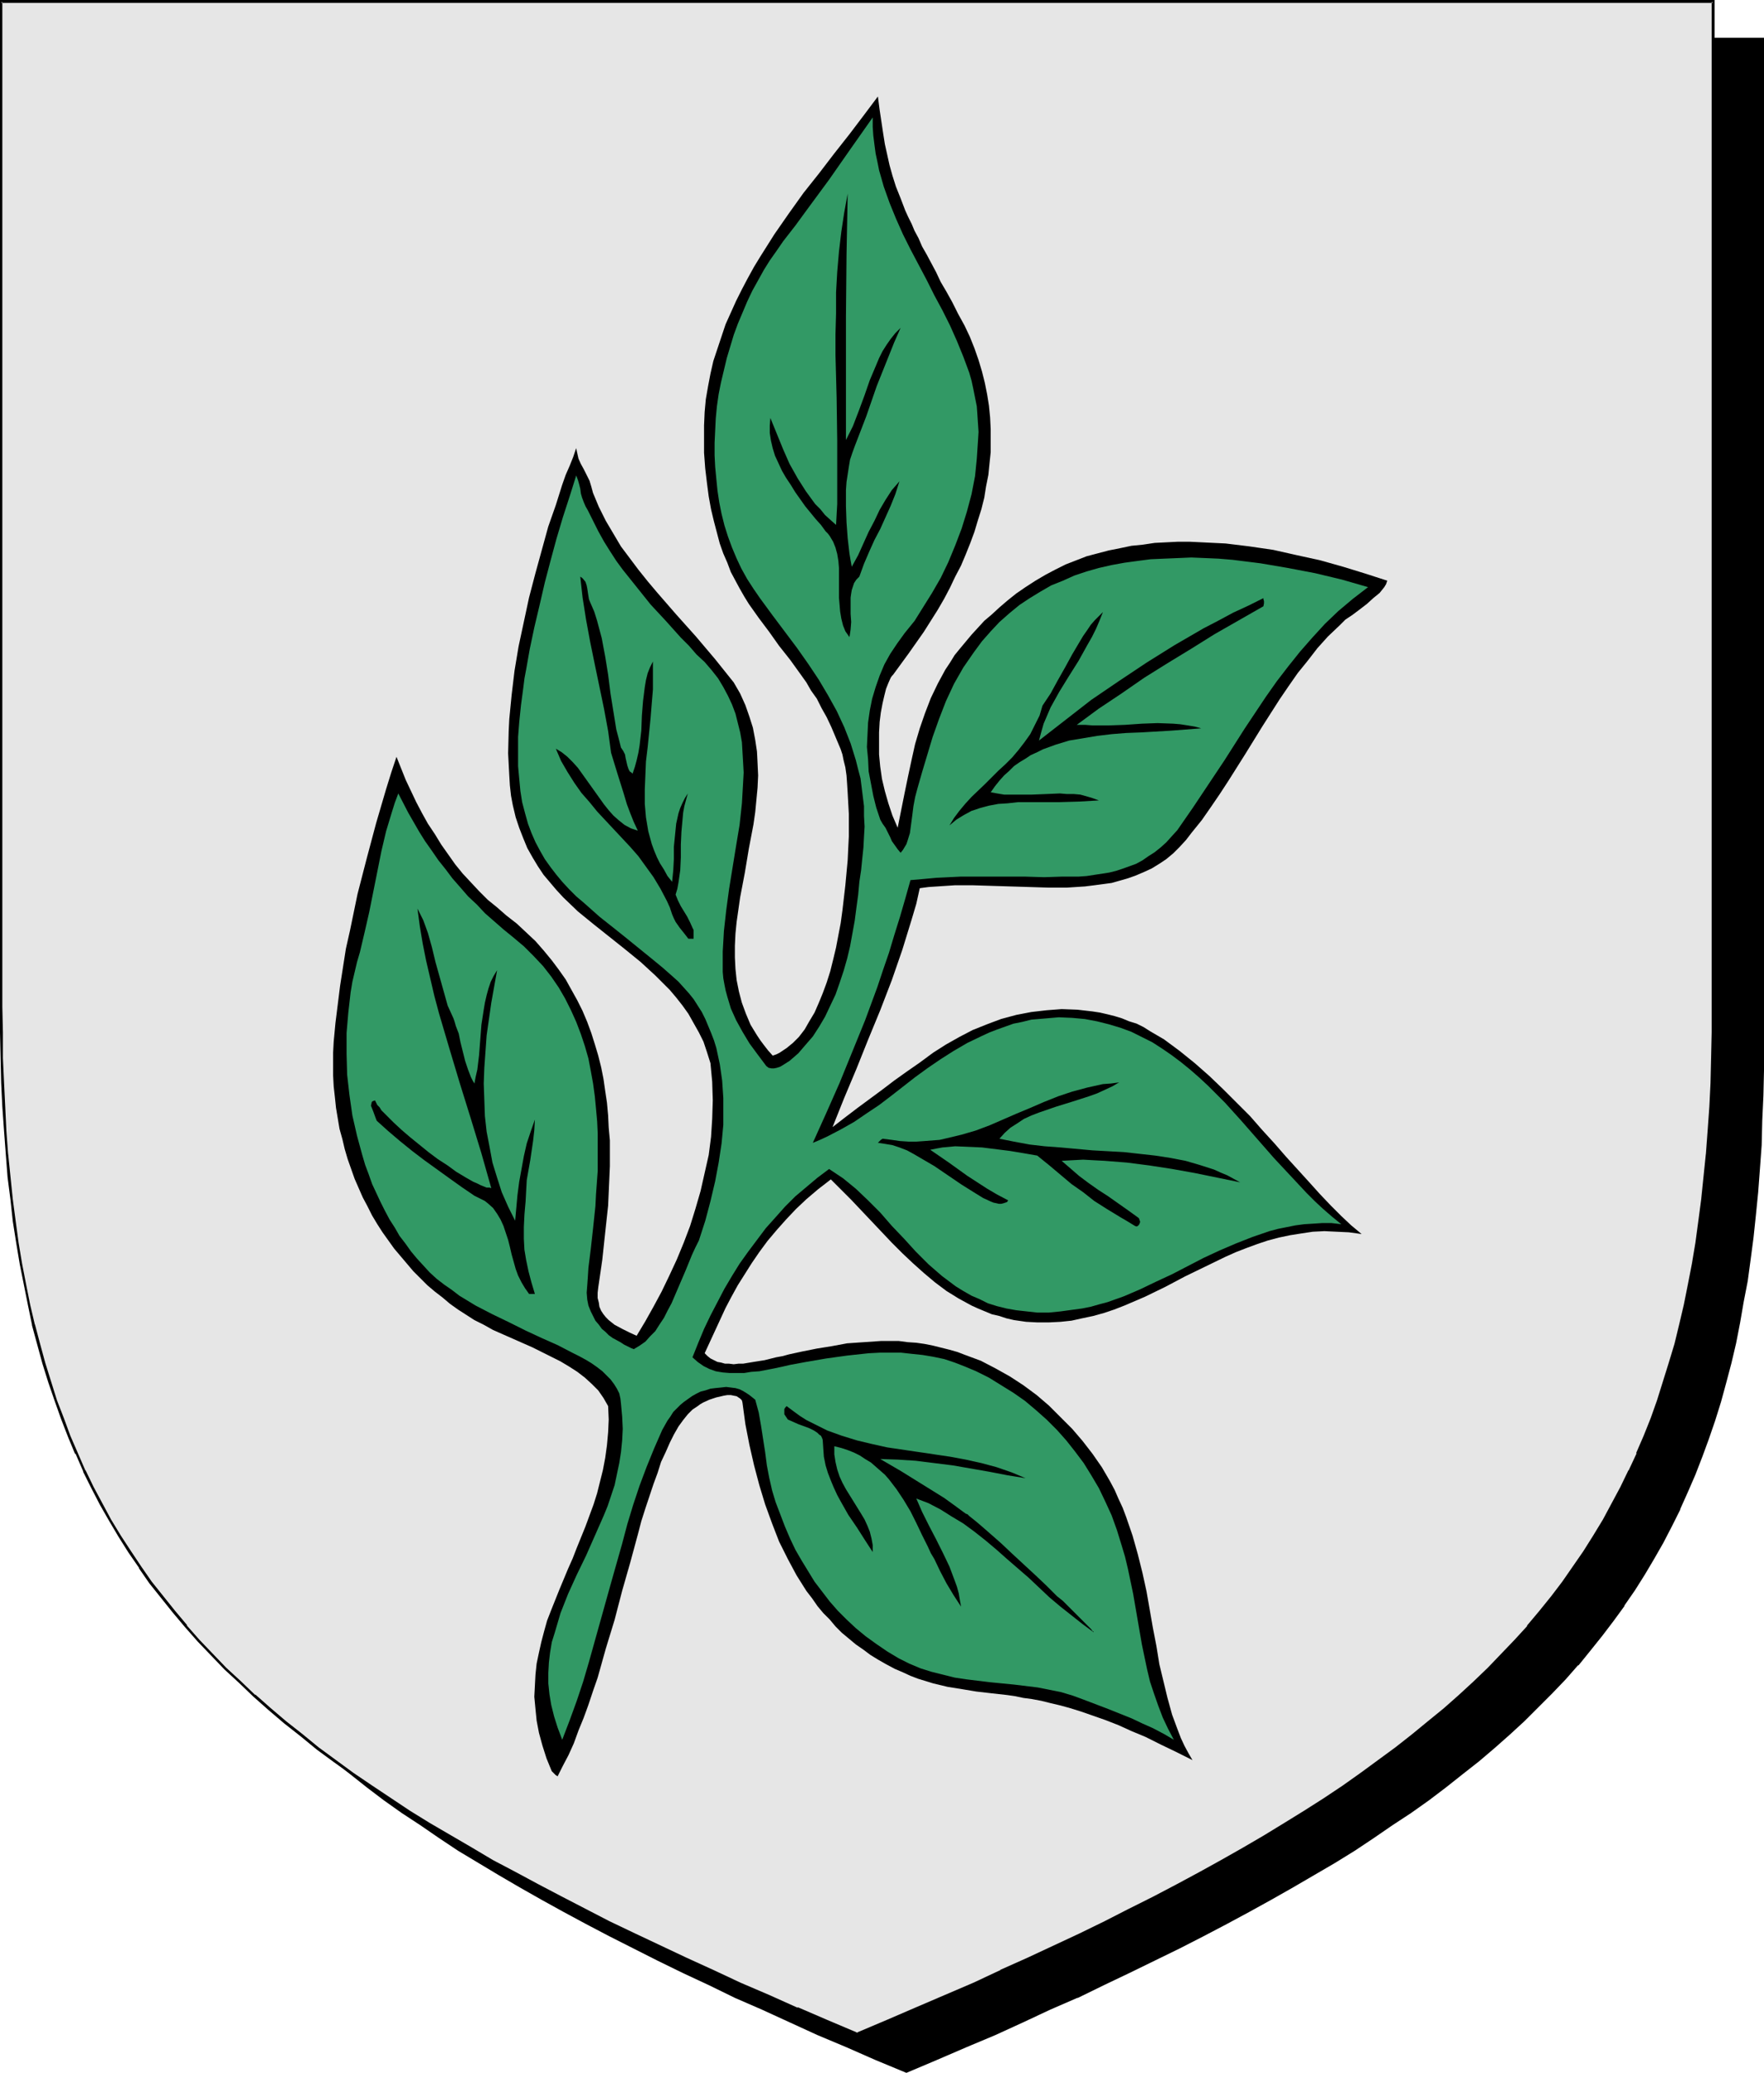 <?xml version="1.0" encoding="UTF-8" standalone="no"?>
<svg
   version="1.0"
   width="129.724mm"
   height="152.441mm"
   id="svg12"
   sodipodi:docname="Olive Branch.wmf"
   xmlns:inkscape="http://www.inkscape.org/namespaces/inkscape"
   xmlns:sodipodi="http://sodipodi.sourceforge.net/DTD/sodipodi-0.dtd"
   xmlns="http://www.w3.org/2000/svg"
   xmlns:svg="http://www.w3.org/2000/svg">
  <sodipodi:namedview
     id="namedview12"
     pagecolor="#ffffff"
     bordercolor="#000000"
     borderopacity="0.25"
     inkscape:showpageshadow="2"
     inkscape:pageopacity="0.0"
     inkscape:pagecheckerboard="0"
     inkscape:deskcolor="#d1d1d1"
     inkscape:document-units="mm" />
  <defs
     id="defs1">
    <pattern
       id="WMFhbasepattern"
       patternUnits="userSpaceOnUse"
       width="6"
       height="6"
       x="0"
       y="0" />
  </defs>
  <path
     style="fill:#000000;fill-opacity:1;fill-rule:evenodd;stroke:none"
     d="m 251.934,575.832 8.403,-3.555 8.08,-3.555 8.08,-3.393 7.757,-3.555 7.757,-3.393 7.434,-3.393 7.272,-3.555 7.11,-3.393 6.949,-3.393 6.949,-3.393 6.626,-3.393 6.464,-3.393 6.302,-3.393 6.141,-3.393 5.979,-3.393 5.818,-3.393 5.656,-3.393 5.656,-3.393 5.333,-3.555 5.171,-3.393 5.171,-3.555 4.848,-3.555 4.848,-3.555 4.686,-3.555 4.363,-3.716 4.363,-3.716 4.202,-3.716 4.202,-3.716 3.878,-3.878 3.717,-3.878 3.717,-3.878 3.555,-3.878 3.394,-4.039 3.232,-4.039 3.07,-4.201 3.07,-4.201 2.909,-4.201 2.747,-4.362 2.586,-4.362 2.586,-4.524 2.424,-4.686 2.262,-4.524 2.101,-4.847 2.101,-4.847 1.939,-4.847 1.778,-5.009 1.778,-5.17 1.616,-5.17 1.454,-5.332 1.293,-5.493 1.293,-5.493 1.293,-5.655 0.97,-5.655 0.97,-5.978 0.97,-5.816 0.808,-6.14 0.646,-6.301 0.646,-6.301 0.485,-6.463 0.323,-6.624 0.323,-6.786 0.323,-6.947 v -6.947 l 0.162,-7.109 V 10.825 H 251.934 14.059 v 279.514 0 7.109 l 0.162,7.109 0.323,6.947 0.323,6.624 0.323,6.624 0.485,6.463 0.646,6.463 0.646,6.14 0.808,6.14 0.808,5.978 0.97,5.816 0.97,5.816 1.293,5.655 1.293,5.493 1.293,5.493 1.616,5.17 1.616,5.332 1.616,5.009 1.778,5.009 1.939,5.009 2.101,4.847 2.101,4.686 2.262,4.686 2.424,4.524 2.586,4.524 2.586,4.524 2.747,4.362 2.909,4.201 3.07,4.201 3.07,4.201 3.232,4.039 3.394,4.039 3.555,3.878 3.717,3.878 3.717,3.878 3.878,3.878 4.202,3.716 4.202,3.716 4.363,3.716 4.363,3.716 4.686,3.555 4.848,3.555 4.848,3.555 5.171,3.555 5.171,3.393 5.333,3.555 5.656,3.393 5.656,3.393 5.818,3.393 5.979,3.393 6.141,3.393 6.302,3.393 6.464,3.393 6.626,3.393 6.787,3.393 6.949,3.393 7.272,3.393 7.272,3.555 7.434,3.393 7.757,3.393 7.757,3.555 8.08,3.393 8.08,3.555 z"
     id="path1" />
  <path
     style="fill:#000000;fill-opacity:1;fill-rule:evenodd;stroke:none"
     d="m 251.934,576.155 8.403,-3.555 8.242,-3.555 8.08,-3.393 v 0 l 7.757,-3.555 7.595,-3.555 7.434,-3.231 h 0.162 l 7.272,-3.555 7.11,-3.393 6.949,-3.393 6.949,-3.393 6.626,-3.393 6.464,-3.393 6.302,-3.393 6.141,-3.393 5.979,-3.393 5.818,-3.393 5.818,-3.393 5.494,-3.393 5.333,-3.555 5.171,-3.555 5.171,-3.393 v 0 l 5.01,-3.555 4.686,-3.555 4.686,-3.716 4.525,-3.555 4.363,-3.716 4.202,-3.716 v 0 l 4.04,-3.716 3.878,-3.878 3.878,-3.878 3.717,-3.878 3.394,-3.878 h 0.162 l 3.394,-4.201 3.232,-4.039 3.07,-4.039 3.07,-4.201 v -0.162 l 2.909,-4.201 2.747,-4.362 2.586,-4.362 2.586,-4.524 2.424,-4.686 2.262,-4.524 v -0.162 l 2.101,-4.686 v 0 l 2.101,-4.847 1.939,-5.009 1.778,-4.847 1.778,-5.17 1.616,-5.17 1.454,-5.332 1.454,-5.493 v 0 l 1.293,-5.493 1.131,-5.816 0.97,-5.655 1.131,-5.816 0.808,-5.978 0.808,-6.14 0.646,-6.14 0.646,-6.463 v 0 l 0.485,-6.463 0.485,-6.624 0.162,-6.786 0.323,-6.947 0.162,-6.947 V 290.501 10.502 H 13.736 v 279.838 7.109 l 0.162,7.109 0.162,6.947 0.323,6.624 0.485,6.624 0.485,6.463 v 0.162 l 0.485,6.301 0.808,6.14 0.646,6.14 0.97,5.978 0.97,5.978 0.97,5.655 1.293,5.655 1.131,5.493 v 0.162 l 1.454,5.332 1.454,5.332 1.616,5.332 1.778,5.009 1.778,5.009 1.939,5.009 2.101,4.847 v 0 l 2.101,4.686 v 0 l 2.424,4.686 2.262,4.524 2.586,4.524 2.586,4.524 2.747,4.362 2.909,4.201 3.07,4.201 v 0.162 l 3.07,4.039 3.232,4.039 3.394,4.039 3.555,4.039 v 0 l 3.717,3.878 3.878,3.878 3.878,3.878 4.04,3.716 v 0 l 4.202,3.716 4.363,3.716 4.525,3.555 4.686,3.716 4.686,3.555 5.01,3.555 v 0 l 5.171,3.393 5.171,3.555 5.333,3.555 5.656,3.393 5.656,3.393 5.818,3.393 5.979,3.393 6.141,3.393 6.302,3.393 6.464,3.393 13.413,6.786 6.949,3.393 7.272,3.393 7.272,3.555 v 0 l 7.434,3.231 7.757,3.555 7.757,3.555 v 0 l 8.08,3.393 8.08,3.555 8.565,3.555 0.162,-0.646 -8.403,-3.716 -8.242,-3.393 -7.918,-3.555 v 0.162 l -7.757,-3.555 -7.757,-3.393 -7.434,-3.393 v 0 l -7.272,-3.555 -7.11,-3.393 -6.949,-3.393 -13.574,-6.786 -6.464,-3.393 -6.302,-3.393 -6.141,-3.393 -5.979,-3.393 -5.818,-3.393 -5.656,-3.393 -5.494,-3.393 -5.494,-3.555 -5.171,-3.393 -5.171,-3.555 h 0.162 l -5.01,-3.555 -4.686,-3.555 -4.686,-3.555 -4.525,-3.716 -4.363,-3.716 -4.202,-3.716 v 0.162 l -4.04,-3.716 -3.878,-3.878 -3.878,-3.878 -3.555,-3.878 v 0 l -3.555,-4.039 -3.394,-4.039 -3.232,-4.039 -3.07,-4.039 v 0 l -3.07,-4.201 -2.909,-4.201 -2.747,-4.524 -2.747,-4.362 -2.424,-4.524 -2.424,-4.524 -2.262,-4.686 v 0 l -2.101,-4.686 v 0 l -2.101,-4.847 -1.778,-5.009 -1.939,-4.847 -1.616,-5.17 -1.616,-5.17 -1.454,-5.332 -1.454,-5.493 v 0.162 l -1.293,-5.655 -1.131,-5.655 -1.131,-5.655 -0.97,-5.816 -0.808,-6.14 -0.808,-5.978 -0.646,-6.301 -0.646,-6.301 v 0 l -0.485,-6.463 -0.323,-6.624 -0.323,-6.624 -0.323,-6.947 v -7.109 l -0.162,-7.109 V 10.825 l -0.323,0.323 H 489.971 l -0.323,-0.323 V 290.501 l -0.162,7.109 -0.162,6.947 -0.162,6.947 -0.323,6.786 -0.485,6.624 -0.485,6.463 v -0.162 l -0.646,6.463 -0.646,6.14 -0.646,6.14 -0.97,5.978 -0.97,5.816 -1.131,5.816 -1.131,5.655 -1.293,5.493 v 0 l -1.454,5.332 -1.454,5.332 -1.616,5.17 -1.616,5.17 -1.778,5.009 -2.101,4.847 -1.939,4.847 v 0 l -2.101,4.847 v -0.162 l -2.262,4.686 -2.424,4.686 -2.586,4.362 -2.586,4.362 -2.747,4.524 -2.909,4.201 v 0 l -2.909,4.201 -3.232,4.039 -3.232,4.039 -3.394,4.201 v 0 l -3.394,3.878 -3.717,3.878 -3.878,3.878 -3.878,3.878 -4.04,3.716 v -0.162 l -4.202,3.716 -4.363,3.716 -4.525,3.716 -4.686,3.555 -4.686,3.555 -5.01,3.555 h 0.162 l -5.171,3.555 -5.171,3.393 -5.333,3.555 -5.656,3.393 -5.656,3.393 -5.818,3.393 -5.979,3.393 -6.141,3.393 -6.302,3.393 -6.464,3.393 -6.787,3.393 -6.787,3.393 -6.949,3.393 -7.11,3.393 -7.272,3.555 v 0 l -7.434,3.393 -7.595,3.393 -7.918,3.555 v -0.162 l -7.918,3.555 -8.242,3.393 -8.403,3.716 h 0.323 z"
     id="path2" />
  <path
     style="fill:#e6e6e6;fill-opacity:1;fill-rule:evenodd;stroke:none"
     d="m 238.198,565.33 8.403,-3.555 8.08,-3.393 8.08,-3.555 7.757,-3.393 7.757,-3.555 7.434,-3.393 7.272,-3.393 7.272,-3.393 6.949,-3.393 6.787,-3.393 6.626,-3.393 6.464,-3.393 6.302,-3.393 6.141,-3.393 6.141,-3.555 5.656,-3.231 5.818,-3.555 5.494,-3.393 5.333,-3.555 5.333,-3.393 5.01,-3.555 4.848,-3.555 4.848,-3.555 4.686,-3.555 4.525,-3.716 4.363,-3.716 4.04,-3.555 4.202,-3.878 3.878,-3.716 3.878,-3.878 3.555,-3.878 3.555,-4.039 3.394,-4.039 3.232,-4.039 3.232,-4.201 2.909,-4.201 2.909,-4.201 2.747,-4.362 2.747,-4.524 2.424,-4.362 2.424,-4.686 2.262,-4.686 2.262,-4.686 1.939,-4.847 1.939,-5.009 1.778,-4.847 1.778,-5.17 1.616,-5.17 1.454,-5.332 1.293,-5.493 1.293,-5.493 1.293,-5.655 0.97,-5.655 0.97,-5.978 0.97,-5.978 0.808,-6.14 0.646,-6.14 0.646,-6.301 0.485,-6.463 0.323,-6.786 0.323,-6.624 0.162,-6.947 0.162,-7.109 V 279.838 0.485 H 238.198 0.323 V 279.838 v 7.109 l 0.162,7.109 0.323,6.947 0.323,6.624 0.323,6.786 0.485,6.463 0.646,6.301 0.646,6.14 0.808,6.14 0.808,5.978 0.97,5.978 1.131,5.655 1.131,5.655 1.293,5.493 1.293,5.332 1.616,5.493 1.616,5.17 1.616,5.17 1.778,4.847 1.939,5.009 2.101,4.847 2.101,4.686 2.262,4.686 2.424,4.686 2.586,4.362 2.586,4.524 2.747,4.201 2.909,4.362 2.909,4.201 3.232,4.201 3.232,4.039 3.394,4.039 3.555,3.878 3.555,4.039 3.878,3.716 3.878,3.878 4.04,3.716 4.363,3.716 4.202,3.716 4.525,3.555 4.686,3.716 4.686,3.555 5.01,3.555 5.01,3.393 5.333,3.555 5.333,3.393 5.494,3.555 5.656,3.393 5.979,3.393 5.979,3.393 6.141,3.393 6.302,3.393 6.464,3.393 6.626,3.393 6.787,3.555 6.949,3.393 7.272,3.393 7.272,3.393 7.434,3.393 7.595,3.555 7.918,3.393 7.918,3.555 8.242,3.393 z"
     id="path3" />
  <path
     style="fill:#000000;fill-opacity:1;fill-rule:evenodd;stroke:none"
     d="m 238.198,565.815 8.403,-3.555 8.242,-3.555 8.08,-3.393 v -0.162 l 7.757,-3.555 7.595,-3.393 h 0.162 l 7.434,-3.393 7.434,-3.393 7.11,-3.555 6.949,-3.393 6.787,-3.231 6.626,-3.393 6.464,-3.393 6.302,-3.393 6.141,-3.393 6.141,-3.555 5.656,-3.393 5.818,-3.393 5.494,-3.393 5.333,-3.555 5.333,-3.393 5.01,-3.555 5.01,-3.555 v 0 l 4.848,-3.555 4.525,-3.555 4.525,-3.716 4.363,-3.716 4.202,-3.716 v 0 l 4.04,-3.716 4.04,-3.878 3.717,-3.878 3.717,-3.878 3.555,-3.878 v 0 l 3.394,-4.039 3.232,-4.039 3.232,-4.201 v 0 l 2.909,-4.362 2.909,-4.201 2.747,-4.362 2.586,-4.362 2.586,-4.524 2.424,-4.524 2.262,-4.686 v -0.162 l 2.101,-4.686 h 0.162 l 1.939,-4.847 1.939,-5.009 1.939,-5.009 1.616,-5.009 1.616,-5.332 1.454,-5.17 v -0.162 l 1.454,-5.332 1.293,-5.655 1.131,-5.655 0.97,-5.655 1.131,-5.816 0.808,-6.14 0.808,-5.978 0.646,-6.301 0.646,-6.301 v 0 l 0.485,-6.463 0.323,-6.786 0.323,-6.624 0.323,-6.947 v -7.109 l 0.162,-7.109 V 0 H 0 v 279.838 7.109 l 0.162,7.109 0.162,6.947 0.323,6.624 0.485,6.786 0.485,6.463 v 0 l 0.485,6.301 0.808,6.301 0.646,5.978 0.97,6.14 0.97,5.816 1.131,5.655 1.131,5.655 1.131,5.493 v 0.162 l 1.454,5.332 1.454,5.332 1.616,5.17 1.778,5.17 1.778,5.009 1.939,5.009 1.939,4.686 h 0.162 l 2.101,4.847 v 0.162 l 2.262,4.524 2.424,4.686 2.586,4.524 2.586,4.362 2.747,4.362 2.909,4.201 v 0.162 l 2.909,4.201 3.232,4.039 3.232,4.039 3.394,4.039 v 0 l 3.555,4.039 3.717,3.878 3.717,3.878 4.04,3.716 4.04,3.878 v 0 l 4.202,3.716 4.363,3.716 4.525,3.555 4.525,3.716 4.848,3.555 v 0 l 5.01,3.555 5.01,3.393 5.171,3.555 5.494,3.393 5.494,3.555 5.656,3.393 5.818,3.393 5.979,3.393 6.302,3.393 6.302,3.393 6.464,3.393 13.413,6.786 6.949,3.393 14.544,6.947 7.434,3.393 v 0 l 7.757,3.393 7.757,3.555 8.08,3.393 v 0.162 l 8.08,3.555 8.565,3.555 0.162,-0.808 -8.403,-3.555 -8.242,-3.555 v 0.162 l -7.918,-3.555 -7.918,-3.393 -7.595,-3.555 v 0 l -7.434,-3.393 -14.382,-6.786 -7.11,-3.393 -13.413,-6.947 -6.464,-3.393 -6.302,-3.393 -6.141,-3.231 -5.979,-3.555 -5.818,-3.393 -5.818,-3.393 -5.494,-3.393 -5.333,-3.555 -5.333,-3.555 -5.01,-3.393 -4.848,-3.555 v 0 L 88.557,485.677 84.032,481.961 79.507,478.406 75.144,474.69 70.942,470.974 v 0.162 l -4.04,-3.878 -4.04,-3.716 -3.717,-3.878 -3.717,-3.878 -3.555,-4.039 h 0.162 l -3.394,-4.039 -3.232,-4.039 -3.232,-4.039 -2.909,-4.201 v 0 l -2.909,-4.362 -2.747,-4.201 -2.747,-4.524 -2.424,-4.524 -2.424,-4.524 -2.262,-4.686 v 0.162 l -2.101,-4.847 v 0 l -2.101,-4.847 -1.778,-4.847 -1.939,-5.009 -1.616,-5.17 -1.616,-5.17 -1.454,-5.332 -1.454,-5.493 v 0.162 l -1.293,-5.493 -1.131,-5.655 -1.131,-5.816 -0.97,-5.816 -0.808,-5.978 -0.808,-6.14 -0.646,-6.301 -0.646,-6.301 v 0.162 l -0.485,-6.463 -0.323,-6.786 -0.323,-6.624 -0.323,-6.947 v -7.109 L 0.646,279.838 V 0.485 L 0.323,0.808 H 476.073 l -0.323,-0.323 V 279.838 v 7.109 l -0.162,7.109 -0.162,6.947 -0.323,6.624 -0.485,6.786 -0.485,6.463 v -0.162 l -0.646,6.301 -0.646,6.301 -0.808,6.14 -0.808,5.978 -0.97,5.816 -1.131,5.816 -1.131,5.655 -1.293,5.493 -1.293,5.332 v 0 l -1.616,5.332 -1.616,5.17 -1.616,5.17 -1.778,5.009 -1.939,4.847 -2.101,4.847 h 0.162 l -2.262,4.847 v -0.162 l -2.262,4.686 -2.424,4.524 -2.424,4.524 -2.747,4.524 -2.747,4.362 -2.909,4.201 -2.909,4.201 v 0 l -3.07,4.039 -3.394,4.201 -3.394,4.039 h 0.162 l -3.555,3.878 -3.717,3.878 -3.717,3.878 -4.04,3.878 -4.04,3.716 v 0 l -4.202,3.716 -4.363,3.555 -4.525,3.716 -4.525,3.555 -4.848,3.555 v 0 l -4.848,3.555 -5.01,3.555 -5.333,3.555 -5.333,3.393 -5.494,3.393 -5.818,3.555 -5.818,3.393 -5.979,3.393 -6.141,3.393 -6.302,3.393 -6.464,3.393 -6.787,3.393 -6.626,3.393 -6.949,3.393 -7.272,3.393 -7.272,3.393 -7.595,3.393 h 0.162 l -7.595,3.555 -7.918,3.393 v 0 l -7.918,3.393 -8.242,3.555 -8.403,3.555 h 0.323 z"
     id="path4" />
  <path
     style="fill:#000000;fill-opacity:1;fill-rule:evenodd;stroke:none"
     d="m 154.974,493.755 1.454,-2.908 1.616,-3.07 1.454,-3.231 1.293,-3.555 1.454,-3.555 1.293,-3.555 1.293,-3.878 1.293,-3.716 2.262,-8.078 2.424,-7.917 2.101,-8.078 2.262,-7.917 2.101,-7.755 0.97,-3.716 1.131,-3.555 1.131,-3.393 1.131,-3.393 1.131,-3.07 0.97,-3.07 1.293,-2.747 1.131,-2.585 1.131,-2.262 1.293,-2.262 1.293,-1.777 1.293,-1.616 1.293,-1.293 1.454,-0.969 0.646,-0.485 0.808,-0.485 1.778,-0.808 1.939,-0.646 2.101,-0.485 0.97,-0.162 h 0.97 l 0.808,0.162 0.808,0.162 0.485,0.323 0.485,0.323 0.485,0.485 0.162,0.646 0.808,5.978 1.131,5.816 1.293,5.655 1.454,5.493 1.616,5.332 1.939,5.332 1.939,5.009 2.424,4.847 2.424,4.524 2.747,4.362 1.616,2.1 1.454,2.1 1.616,1.939 1.778,1.777 1.616,1.939 1.778,1.777 1.939,1.616 1.939,1.616 2.101,1.454 1.939,1.454 2.101,1.293 2.262,1.293 2.424,1.293 2.262,0.969 2.101,0.969 2.101,0.808 2.101,0.646 2.101,0.646 4.04,0.969 4.04,0.646 3.878,0.646 4.202,0.485 4.363,0.485 2.262,0.323 2.262,0.485 2.424,0.323 2.586,0.485 2.586,0.646 2.747,0.646 2.909,0.808 3.07,0.969 3.232,1.131 3.232,1.131 3.717,1.454 3.555,1.616 3.878,1.616 4.202,2.1 4.363,2.1 4.525,2.262 -1.131,-1.939 -1.131,-2.1 -0.97,-2.1 -0.808,-2.1 -1.616,-4.362 -1.293,-4.686 -1.131,-4.686 -1.131,-4.686 -0.808,-5.009 -0.97,-5.009 -1.778,-10.179 -1.131,-5.17 -1.293,-5.17 -1.454,-5.17 -1.778,-5.17 -0.97,-2.585 -1.131,-2.424 -1.131,-2.585 -1.293,-2.424 -2.262,-3.878 -2.586,-3.716 -2.747,-3.555 -2.909,-3.393 -3.232,-3.231 -3.232,-3.231 -3.394,-2.908 -3.717,-2.747 -3.717,-2.424 -4.04,-2.262 -4.04,-2.1 -4.363,-1.616 -2.101,-0.808 -2.262,-0.646 -4.525,-1.131 -2.424,-0.485 -2.262,-0.323 -2.424,-0.162 -2.424,-0.323 h -2.586 -2.424 l -4.686,0.323 -4.686,0.323 -4.363,0.808 -4.04,0.646 -4.04,0.808 -3.717,0.808 -1.778,0.485 -1.778,0.323 -3.232,0.808 -3.07,0.485 -2.909,0.485 h -1.293 l -1.293,0.162 -1.293,-0.162 h -1.131 l -1.131,-0.323 -0.97,-0.162 -0.97,-0.485 -0.97,-0.485 -0.808,-0.646 -0.808,-0.808 2.909,-6.301 2.909,-6.301 1.616,-3.07 1.778,-3.231 1.939,-3.07 1.939,-3.07 2.101,-3.07 2.262,-3.07 2.586,-3.07 2.586,-2.908 2.747,-2.908 2.909,-2.747 3.232,-2.747 3.555,-2.747 2.747,2.747 2.909,2.908 5.656,5.978 5.656,5.978 2.909,2.908 2.909,2.747 3.07,2.747 3.07,2.585 3.232,2.424 3.394,2.1 3.555,1.939 1.778,0.808 1.939,0.808 1.939,0.808 2.101,0.485 1.939,0.646 2.101,0.485 3.394,0.485 3.07,0.162 h 3.232 l 3.232,-0.162 3.07,-0.323 2.909,-0.646 3.07,-0.646 2.909,-0.808 2.909,-0.969 2.909,-1.131 5.656,-2.424 5.656,-2.747 5.494,-2.908 5.656,-2.747 5.656,-2.747 2.909,-1.293 2.909,-1.131 3.07,-1.131 2.909,-0.969 3.07,-0.808 3.07,-0.646 3.07,-0.485 3.232,-0.485 3.232,-0.162 3.394,0.162 3.394,0.162 3.555,0.485 -2.909,-2.424 -2.747,-2.585 -2.909,-2.908 -3.07,-3.231 -2.909,-3.231 -3.232,-3.555 -3.232,-3.555 -3.232,-3.716 -3.394,-3.716 -3.394,-3.878 -3.717,-3.716 -3.717,-3.716 -3.878,-3.716 -4.04,-3.555 -4.202,-3.393 -4.363,-3.231 -1.939,-1.131 -1.939,-1.131 -1.778,-1.131 -1.939,-0.969 -2.101,-0.646 -1.939,-0.808 -2.101,-0.646 -1.939,-0.485 -2.101,-0.485 -2.101,-0.323 -4.202,-0.485 -4.363,-0.162 -4.202,0.323 -4.202,0.485 -4.202,0.808 -4.202,1.131 -3.878,1.454 -4.04,1.616 -3.717,1.939 -3.717,2.1 -3.555,2.262 -3.717,2.747 -3.717,2.585 -3.394,2.424 -3.394,2.585 -6.787,5.009 -3.394,2.585 -3.555,2.747 3.232,-8.078 3.394,-8.078 3.232,-8.078 3.394,-8.24 3.232,-8.402 2.909,-8.402 1.293,-4.201 1.293,-4.201 1.293,-4.362 0.97,-4.362 2.424,-0.323 2.424,-0.162 4.848,-0.323 h 5.171 l 5.171,0.162 10.504,0.323 5.171,0.162 h 5.171 l 5.01,-0.323 2.586,-0.323 2.424,-0.323 2.424,-0.323 2.262,-0.646 2.262,-0.646 2.262,-0.808 2.262,-0.969 2.101,-0.969 2.101,-1.293 1.939,-1.293 1.939,-1.616 1.778,-1.777 1.778,-1.939 1.616,-2.1 2.747,-3.393 2.586,-3.716 2.424,-3.555 2.424,-3.716 4.686,-7.432 4.686,-7.594 4.848,-7.594 2.424,-3.555 2.586,-3.716 2.747,-3.393 2.747,-3.555 2.909,-3.231 3.232,-3.07 1.616,-1.616 1.939,-1.293 1.939,-1.454 2.101,-1.616 1.778,-1.616 1.778,-1.454 0.646,-0.808 0.646,-0.808 0.485,-0.808 0.323,-0.969 -5.979,-1.939 -6.302,-1.939 -6.302,-1.777 -6.626,-1.454 -6.464,-1.454 -6.626,-0.969 -6.626,-0.808 -6.626,-0.323 -3.394,-0.162 h -3.232 l -3.232,0.162 -3.232,0.162 -3.232,0.485 -3.232,0.323 -3.07,0.646 -3.232,0.646 -3.07,0.808 -3.07,0.808 -2.909,1.131 -2.909,1.131 -2.909,1.454 -2.747,1.454 -2.747,1.616 -2.747,1.777 -2.586,1.777 -2.424,1.939 -2.262,1.939 -2.101,1.939 -2.101,1.777 -1.778,1.939 -1.778,1.939 -1.616,1.939 -1.616,1.939 -1.454,1.777 -1.293,2.1 -1.293,1.939 -2.101,3.878 -1.939,4.039 -1.616,4.201 -1.454,4.201 -1.293,4.362 -0.97,4.362 -0.97,4.524 -0.97,4.686 -0.97,4.847 -0.97,4.847 -1.454,-3.393 -1.131,-3.393 -0.97,-3.393 -0.808,-3.393 -0.485,-3.393 -0.323,-3.393 v -3.07 -3.07 l 0.162,-2.908 0.323,-2.585 0.485,-2.585 0.485,-2.1 0.485,-1.939 0.646,-1.616 0.646,-1.454 0.323,-0.485 0.323,-0.323 4.363,-5.978 4.202,-5.978 1.939,-3.07 1.939,-3.07 1.778,-3.07 1.616,-3.07 1.454,-3.07 1.616,-3.07 1.293,-3.07 1.293,-3.231 1.131,-3.07 0.97,-3.231 0.97,-3.07 0.808,-3.231 0.485,-3.07 0.646,-3.231 0.323,-3.231 0.323,-3.07 v -3.231 -3.231 l -0.162,-3.231 -0.323,-3.231 -0.485,-3.07 -0.646,-3.231 -0.808,-3.231 -0.97,-3.231 -1.131,-3.231 -1.293,-3.231 -1.454,-3.07 -1.778,-3.231 -1.616,-3.231 -1.616,-2.908 -1.616,-2.747 -1.293,-2.747 -1.293,-2.424 -1.293,-2.424 -1.293,-2.262 -0.97,-2.262 -1.131,-2.1 -0.808,-1.939 -0.97,-1.939 -0.808,-1.777 -1.293,-3.393 -1.293,-3.231 -0.97,-3.07 -0.808,-2.908 -0.646,-2.908 -0.646,-2.908 -0.485,-3.07 -0.485,-3.231 -0.485,-3.231 -0.485,-3.716 -3.878,5.17 -4.04,5.332 -4.202,5.332 -4.202,5.493 -4.363,5.493 -4.04,5.655 -4.04,5.816 -3.878,6.14 -1.778,2.908 -1.778,3.231 -1.616,3.07 -1.616,3.231 -1.454,3.231 -1.454,3.231 -1.131,3.393 -1.131,3.393 -1.131,3.393 -0.808,3.555 -0.646,3.393 -0.646,3.716 -0.323,3.555 -0.162,3.716 v 3.878 3.716 l 0.323,4.362 0.485,4.039 0.485,3.716 0.646,3.555 0.808,3.393 0.808,3.07 0.808,3.07 0.97,2.747 1.131,2.585 0.97,2.585 1.293,2.424 1.131,2.1 1.293,2.262 1.293,2.1 2.747,3.878 2.909,3.878 2.747,3.878 3.07,3.878 2.909,4.039 1.616,2.262 1.293,2.262 1.616,2.262 1.293,2.585 1.454,2.585 1.293,2.747 1.293,3.07 1.293,3.07 0.485,1.454 0.323,1.616 0.485,1.939 0.323,2.262 0.162,2.262 0.162,2.585 0.162,2.908 0.162,2.908 v 6.301 l -0.162,3.231 -0.162,3.393 -0.646,6.947 -0.808,6.947 -0.485,3.555 -0.646,3.393 -0.646,3.393 -0.808,3.393 -0.808,3.231 -0.97,3.07 -1.131,3.07 -1.131,2.747 -1.131,2.585 -1.454,2.424 -1.293,2.262 -1.616,2.1 -1.616,1.616 -1.778,1.454 -1.939,1.293 -0.97,0.485 -0.97,0.323 -1.293,-1.454 -1.131,-1.454 -0.97,-1.293 -0.97,-1.454 -1.778,-2.908 -1.293,-3.07 -1.131,-3.07 -0.808,-3.07 -0.646,-3.231 -0.323,-3.07 -0.162,-3.231 v -3.231 l 0.162,-3.393 0.323,-3.231 0.485,-3.393 0.485,-3.393 1.293,-6.786 1.131,-6.786 1.293,-6.786 0.485,-3.393 0.323,-3.393 0.323,-3.393 0.162,-3.393 -0.162,-3.393 -0.162,-3.231 -0.485,-3.231 -0.646,-3.393 -0.97,-3.07 -1.131,-3.231 -1.454,-3.231 -1.778,-3.07 -2.586,-3.231 -2.586,-3.231 -5.333,-6.301 -2.747,-3.07 -2.747,-3.07 -5.333,-6.14 -2.586,-3.07 -2.586,-3.231 -2.424,-3.231 -2.424,-3.231 -2.101,-3.555 -2.101,-3.555 -1.939,-3.878 -1.616,-3.878 -0.485,-1.777 -0.485,-1.616 -1.616,-3.231 -0.808,-1.454 -0.646,-1.454 -0.323,-1.454 -0.323,-1.454 -0.808,2.424 -0.97,2.424 -1.131,2.585 -0.97,2.747 -1.778,5.655 -2.101,5.978 -1.778,6.463 -1.778,6.463 -1.778,6.786 -1.454,6.786 -1.454,6.786 -1.131,6.786 -0.808,6.786 -0.646,6.624 -0.162,3.231 -0.162,6.301 0.162,3.07 0.162,3.07 0.162,2.747 0.323,2.908 0.485,2.585 0.808,3.393 0.97,2.908 1.131,2.908 1.131,2.747 1.454,2.585 1.454,2.424 1.616,2.424 1.778,2.1 1.778,2.1 1.939,2.1 4.04,3.878 4.363,3.555 8.726,6.947 4.363,3.555 4.04,3.716 2.101,2.1 1.939,1.939 1.778,2.1 1.778,2.262 1.616,2.262 1.454,2.585 1.454,2.585 1.293,2.585 0.97,2.908 0.97,3.07 0.485,5.17 0.162,5.17 -0.162,5.17 -0.323,5.009 -0.646,5.009 -1.131,5.009 -1.131,5.009 -1.454,5.009 -1.454,4.686 -1.778,4.686 -1.939,4.686 -2.101,4.524 -2.101,4.362 -2.262,4.201 -2.262,4.039 -2.424,4.039 -2.101,-0.969 -1.939,-0.969 -2.101,-1.131 -0.808,-0.646 -0.808,-0.646 -0.808,-0.808 -0.646,-0.808 -0.646,-0.969 -0.485,-1.131 -0.162,-1.131 -0.323,-1.293 v -1.454 l 0.162,-1.454 1.131,-7.755 0.808,-7.594 0.808,-7.432 0.323,-7.271 0.162,-3.716 v -3.555 -3.555 l -0.323,-3.555 -0.162,-3.393 -0.323,-3.555 -0.485,-3.231 -0.485,-3.393 -0.646,-3.231 -0.808,-3.231 -0.97,-3.231 -0.97,-3.07 -1.131,-3.07 -1.293,-3.07 -1.454,-2.908 -1.616,-2.908 -1.616,-2.908 -1.939,-2.747 -1.939,-2.585 -2.262,-2.747 -2.262,-2.585 -2.586,-2.424 -2.586,-2.424 -2.909,-2.262 -2.586,-2.262 -2.586,-2.1 -2.424,-2.424 -2.262,-2.424 -2.262,-2.424 -2.101,-2.585 -1.939,-2.747 -1.939,-2.747 -1.778,-2.908 -1.939,-2.908 -1.616,-2.908 -1.616,-3.07 -2.909,-6.14 -1.293,-3.231 -1.293,-3.231 -1.454,4.362 -1.454,4.686 -2.747,9.371 -2.586,9.694 -2.586,10.017 -2.101,10.179 -1.131,5.009 -0.808,5.17 -0.808,5.17 -0.646,5.17 -0.646,5.17 -0.485,5.17 -0.162,3.07 v 3.231 3.07 l 0.162,3.07 0.323,2.908 0.323,3.07 0.485,2.908 0.485,2.908 0.808,2.908 0.646,2.747 0.808,2.747 0.97,2.747 0.97,2.747 1.131,2.585 1.131,2.585 1.293,2.424 1.293,2.585 1.454,2.424 1.454,2.262 1.616,2.262 1.616,2.262 1.778,2.1 1.778,2.1 1.778,2.1 1.939,1.939 1.939,1.939 2.101,1.777 2.101,1.616 2.101,1.777 2.262,1.616 2.262,1.454 2.262,1.454 2.586,1.293 2.586,1.454 5.494,2.424 5.494,2.424 5.171,2.585 2.586,1.293 2.424,1.454 2.262,1.454 2.101,1.616 1.939,1.777 1.778,1.777 1.454,2.1 1.293,2.262 0.162,3.716 -0.162,3.555 -0.323,3.555 -0.485,3.555 -0.646,3.393 -0.808,3.231 -0.808,3.231 -0.97,3.07 -2.262,6.14 -2.424,5.978 -1.131,2.908 -1.293,2.908 -2.424,5.816 -2.262,5.655 -1.131,2.908 -0.808,2.908 -0.808,3.07 -0.646,2.908 -0.646,3.07 -0.323,3.07 -0.162,3.07 -0.162,3.07 0.323,3.393 0.323,3.231 0.646,3.393 0.97,3.555 1.131,3.555 1.454,3.555 0.646,0.646 0.485,0.485 0.323,0.162 z"
     id="path5" />
  <path
     style="fill:#329965;fill-opacity:1;fill-rule:evenodd;stroke:none"
     d="m 156.267,483.576 2.101,-5.493 1.939,-5.332 1.778,-5.332 1.616,-5.493 3.07,-10.987 3.07,-10.987 3.07,-10.825 1.454,-5.493 1.616,-5.332 1.778,-5.332 1.939,-5.17 2.101,-5.17 2.262,-5.17 1.454,-2.585 0.808,-1.131 0.808,-1.293 0.97,-0.969 0.97,-0.969 0.97,-0.808 1.131,-0.808 1.131,-0.808 1.131,-0.646 1.293,-0.646 1.293,-0.323 1.454,-0.485 1.293,-0.162 1.616,-0.162 1.454,-0.162 1.293,0.162 1.293,0.162 1.131,0.323 0.97,0.485 0.808,0.485 0.97,0.646 1.616,1.293 0.97,3.555 0.646,3.716 1.131,7.271 0.485,3.716 0.646,3.393 0.808,3.555 0.97,3.231 1.293,3.393 1.293,3.393 1.454,3.393 1.454,3.07 1.778,3.07 1.778,2.908 1.778,2.908 2.101,2.747 2.101,2.747 2.262,2.585 2.424,2.424 2.586,2.424 2.747,2.262 2.909,2.1 3.07,2.1 3.232,1.939 2.909,1.454 3.07,1.293 3.07,0.969 3.232,0.808 3.232,0.808 3.232,0.485 6.626,0.808 6.626,0.646 6.626,0.808 3.232,0.646 3.232,0.646 3.232,0.969 3.07,1.131 3.394,1.293 3.394,1.293 3.232,1.293 3.232,1.293 3.07,1.454 2.909,1.293 3.07,1.616 2.747,1.616 -1.616,-3.07 -1.454,-3.07 -1.293,-3.393 -1.131,-3.231 -1.131,-3.393 -0.808,-3.393 -1.454,-6.947 -2.424,-14.057 -1.454,-6.947 -0.808,-3.393 -0.97,-3.231 -1.293,-4.201 -1.454,-4.039 -1.778,-3.878 -1.778,-3.716 -2.101,-3.555 -2.101,-3.393 -2.424,-3.231 -2.424,-3.07 -2.586,-2.908 -2.909,-2.908 -2.909,-2.585 -3.07,-2.585 -3.232,-2.262 -3.394,-2.1 -3.394,-2.1 -3.555,-1.777 -3.07,-1.293 -2.909,-1.131 -2.909,-0.969 -3.07,-0.646 -2.909,-0.485 -3.07,-0.323 -2.909,-0.323 h -3.07 -2.909 l -3.07,0.162 -5.979,0.646 -5.818,0.808 -5.656,0.969 -4.363,0.808 -2.101,0.485 -2.262,0.485 -4.202,0.808 -2.262,0.162 -1.939,0.323 h -2.101 -1.939 l -1.939,-0.162 -1.939,-0.323 -1.778,-0.646 -1.616,-0.808 -1.616,-1.131 -1.454,-1.293 1.616,-4.039 1.616,-3.878 1.778,-3.716 1.939,-3.716 1.939,-3.716 2.101,-3.555 2.101,-3.393 2.424,-3.393 2.424,-3.231 2.424,-3.231 2.747,-3.07 2.586,-2.908 2.909,-2.908 3.07,-2.585 3.07,-2.585 3.232,-2.424 1.939,1.293 1.939,1.293 1.778,1.454 1.778,1.454 3.394,3.231 3.394,3.393 3.232,3.716 3.394,3.555 3.232,3.555 3.555,3.555 3.717,3.231 1.939,1.454 1.939,1.454 2.101,1.293 2.262,1.293 2.262,0.969 2.262,1.131 2.586,0.808 2.586,0.646 2.747,0.485 2.909,0.323 2.909,0.323 h 3.232 l 3.232,-0.323 3.555,-0.485 2.424,-0.323 2.424,-0.485 2.262,-0.646 2.424,-0.646 4.525,-1.616 4.525,-1.939 4.363,-2.1 4.525,-2.1 4.363,-2.262 4.363,-2.262 4.525,-2.1 4.525,-1.939 4.525,-1.777 4.686,-1.616 2.424,-0.646 2.424,-0.485 2.424,-0.485 2.424,-0.323 2.586,-0.162 2.424,-0.162 h 2.586 l 2.747,0.323 -2.586,-2.1 -2.424,-2.1 -2.262,-2.1 -2.424,-2.424 -4.525,-4.847 -4.525,-4.847 -9.05,-10.34 -4.525,-5.009 -4.686,-4.686 -2.424,-2.262 -2.586,-2.262 -2.586,-2.1 -2.586,-1.939 -2.586,-1.777 -2.747,-1.777 -2.909,-1.454 -2.909,-1.454 -3.07,-1.131 -3.232,-0.969 -3.232,-0.808 -3.394,-0.646 -3.555,-0.323 -3.717,-0.162 -3.717,0.323 -3.878,0.323 -2.586,0.646 -2.424,0.485 -2.262,0.808 -2.262,0.808 -2.101,0.808 -2.101,0.969 -4.04,1.939 -3.878,2.262 -3.555,2.262 -3.555,2.424 -3.555,2.585 -6.626,5.17 -3.394,2.585 -3.394,2.262 -3.555,2.424 -3.717,2.1 -3.717,1.939 -2.101,0.969 -1.939,0.808 3.717,-8.24 3.717,-8.402 3.555,-8.725 3.555,-8.725 3.394,-9.209 1.616,-4.847 1.616,-4.686 1.454,-4.847 1.616,-5.17 1.454,-5.009 1.454,-5.17 3.717,-0.323 3.555,-0.323 3.394,-0.162 3.232,-0.162 h 3.232 9.05 5.656 l 5.333,0.162 4.848,-0.162 h 4.686 l 2.262,-0.162 2.101,-0.323 2.101,-0.323 2.101,-0.323 1.939,-0.485 1.939,-0.646 1.778,-0.646 1.778,-0.646 1.778,-0.969 1.616,-1.131 1.778,-1.131 1.616,-1.293 1.616,-1.454 1.454,-1.616 1.616,-1.777 1.454,-2.1 2.909,-4.201 2.909,-4.362 5.818,-8.725 5.656,-8.886 5.818,-8.725 3.07,-4.362 3.232,-4.201 3.232,-4.039 3.394,-3.878 3.555,-3.878 3.717,-3.555 4.04,-3.393 4.202,-3.231 -7.272,-2.1 -7.434,-1.777 -7.595,-1.454 -7.595,-1.293 -3.878,-0.485 -3.878,-0.485 -3.878,-0.323 -3.717,-0.162 -3.878,-0.162 -3.717,0.162 -3.878,0.162 -3.717,0.162 -3.717,0.485 -3.555,0.485 -3.555,0.646 -3.555,0.808 -3.394,0.969 -3.394,1.131 -3.232,1.454 -3.232,1.293 -3.07,1.777 -2.909,1.777 -2.909,1.939 -2.747,2.262 -2.747,2.424 -2.424,2.585 -2.424,2.747 -2.262,3.07 -1.454,2.1 -1.454,2.1 -1.293,2.262 -1.293,2.262 -1.131,2.424 -1.131,2.424 -1.939,5.009 -1.778,5.009 -1.454,4.847 -1.454,4.847 -1.293,4.524 -0.646,2.424 -0.485,2.585 -0.323,2.585 -0.323,2.424 -0.323,2.424 -0.646,2.1 -0.323,0.969 -0.485,0.808 -0.485,0.808 -0.646,0.808 -0.808,-0.969 -0.808,-1.131 -0.808,-1.131 -0.485,-1.131 -0.646,-1.293 -0.646,-1.293 -0.808,-1.131 -0.646,-1.131 -1.131,-3.393 -0.808,-3.231 -0.646,-3.393 -0.646,-3.393 -0.162,-3.393 -0.323,-3.393 0.162,-3.393 0.162,-3.393 0.485,-3.393 0.646,-3.231 0.97,-3.231 1.131,-3.231 1.293,-3.07 1.616,-2.908 1.939,-2.908 2.101,-2.908 2.747,-3.393 2.424,-3.878 2.424,-3.878 2.424,-4.201 2.101,-4.362 1.939,-4.686 1.778,-4.686 1.454,-4.686 1.293,-4.847 0.97,-5.009 0.485,-4.847 0.323,-4.847 0.162,-2.585 -0.162,-2.424 -0.162,-2.424 -0.162,-2.262 -0.485,-2.424 -0.485,-2.424 -0.485,-2.262 -0.646,-2.262 -1.616,-4.362 -1.778,-4.362 -1.939,-4.362 -2.101,-4.201 -2.262,-4.201 -2.101,-4.201 -4.525,-8.563 -2.101,-4.201 -1.939,-4.362 -1.778,-4.362 -1.616,-4.524 -1.293,-4.524 -0.485,-2.424 -0.485,-2.262 -0.323,-2.424 -0.323,-2.585 -0.162,-2.424 V 32.637 l -6.141,8.725 -5.979,8.563 -6.302,8.563 -3.07,4.201 -3.394,4.362 -1.778,2.585 -1.939,2.747 -1.616,2.585 -1.616,2.908 -1.616,2.908 -1.454,3.07 -1.293,3.07 -1.293,3.07 -1.131,3.07 -0.97,3.231 -0.97,3.231 -0.808,3.393 -0.808,3.393 -0.646,3.231 -0.485,3.393 -0.323,3.393 -0.162,3.393 -0.162,3.393 v 3.393 l 0.162,3.231 0.323,3.393 0.323,3.231 0.485,3.231 0.646,3.231 0.808,3.231 0.97,3.07 1.131,3.07 1.293,3.07 1.293,2.747 1.616,2.908 1.778,2.747 1.778,2.585 1.778,2.424 1.778,2.424 3.394,4.524 3.394,4.524 3.07,4.362 2.909,4.362 2.586,4.362 2.424,4.362 2.101,4.524 1.778,4.524 1.454,4.686 0.646,2.585 0.646,2.424 0.323,2.585 0.323,2.585 0.323,2.585 v 2.747 l 0.162,2.908 -0.162,2.747 -0.162,3.07 -0.323,3.07 -0.323,3.231 -0.485,3.231 -0.323,3.555 -0.485,3.555 -0.485,3.716 -0.646,3.555 -0.646,3.555 -0.808,3.393 -0.97,3.393 -1.131,3.393 -1.131,3.231 -1.454,3.07 -1.454,3.07 -1.616,2.747 -1.778,2.747 -2.101,2.424 -1.939,2.262 -2.424,2.1 -1.778,1.131 -0.808,0.485 -0.97,0.323 -0.808,0.162 h -0.646 l -0.808,-0.162 -0.646,-0.485 -2.424,-3.231 -2.262,-3.07 -1.939,-3.231 -1.778,-3.231 -1.454,-3.231 -0.97,-3.231 -0.485,-1.777 -0.323,-1.616 -0.323,-1.777 -0.162,-1.777 v -2.747 -2.908 l 0.162,-2.747 0.162,-2.908 0.646,-5.816 0.808,-5.978 0.97,-5.978 0.97,-5.978 0.97,-5.816 0.646,-5.978 0.323,-5.655 0.162,-2.908 -0.162,-2.908 -0.162,-2.747 -0.162,-2.747 -0.485,-2.747 -0.646,-2.585 -0.646,-2.585 -0.97,-2.585 -1.131,-2.424 -1.293,-2.424 -1.454,-2.424 -1.778,-2.262 -1.939,-2.262 -2.262,-2.1 -2.101,-2.424 -2.262,-2.262 -4.202,-4.686 -4.202,-4.524 -3.878,-4.847 -3.878,-4.847 -1.778,-2.424 -1.778,-2.747 -1.616,-2.585 -1.616,-2.908 -1.454,-2.908 -1.454,-2.908 -0.646,-1.131 -0.485,-1.131 -0.485,-1.293 -0.323,-1.131 -0.162,-1.293 -0.323,-1.293 -0.323,-1.131 -0.485,-1.293 -1.778,5.655 -1.939,5.978 -1.778,5.978 -1.616,5.978 -1.616,6.14 -1.454,6.301 -1.454,6.14 -1.293,6.14 -0.485,2.747 -0.485,2.747 -0.485,2.585 -0.323,2.585 -0.323,2.424 -0.323,2.424 -0.485,4.686 -0.323,4.201 v 4.201 3.878 l 0.323,3.555 0.323,3.393 0.485,3.07 0.808,3.07 0.808,2.908 0.97,2.585 1.131,2.585 1.293,2.424 1.293,2.262 1.616,2.262 1.616,2.1 1.616,1.939 1.939,2.1 1.939,1.939 2.101,1.777 4.363,3.878 4.686,3.716 2.424,1.939 2.586,2.1 2.586,2.1 2.586,2.1 2.747,2.262 2.747,2.424 1.616,1.454 1.454,1.616 1.454,1.616 1.293,1.616 1.131,1.777 1.131,1.777 0.97,1.939 0.808,1.939 0.808,1.939 0.808,2.1 0.646,2.1 0.485,2.262 0.485,2.262 0.323,2.262 0.323,2.262 0.162,2.424 0.162,2.424 v 2.424 5.009 l -0.485,5.17 -0.808,5.332 -0.97,5.17 -1.293,5.493 -1.454,5.493 -1.778,5.493 -0.97,1.939 -0.97,2.1 -1.778,4.362 -0.97,2.262 -0.97,2.262 -1.939,4.524 -1.131,2.1 -0.97,1.939 -1.293,1.939 -1.131,1.777 -1.454,1.454 -1.293,1.454 -1.616,1.131 -1.616,0.969 -0.808,-0.323 -0.97,-0.485 -0.97,-0.485 -0.97,-0.646 -2.101,-1.131 -1.131,-0.808 -0.97,-0.969 -0.97,-0.808 -0.808,-1.131 -0.97,-1.131 -0.646,-1.293 -0.646,-1.293 -0.646,-1.616 -0.323,-1.616 -0.162,-1.939 0.162,-2.1 0.162,-2.262 0.162,-2.585 0.323,-2.585 0.323,-2.585 0.323,-2.908 0.323,-2.908 0.323,-3.07 0.323,-3.07 0.162,-3.231 0.485,-6.624 v -6.786 -3.555 l -0.162,-3.393 -0.323,-3.555 -0.323,-3.393 -0.485,-3.555 -0.646,-3.555 -0.646,-3.393 -0.97,-3.393 -1.131,-3.393 -1.293,-3.393 -1.454,-3.231 -1.616,-3.231 -1.778,-3.07 -2.101,-3.07 -2.262,-2.908 -2.586,-2.747 -2.747,-2.747 -3.07,-2.585 -2.586,-2.1 -2.586,-2.262 -2.586,-2.262 -2.262,-2.424 -2.424,-2.262 -2.101,-2.424 -2.262,-2.585 -1.939,-2.585 -1.939,-2.424 -1.778,-2.585 -1.939,-2.747 -1.616,-2.585 -3.07,-5.332 -2.747,-5.332 -0.97,2.585 -0.808,2.585 -1.616,5.332 -1.293,5.493 -1.131,5.655 -1.131,5.655 -1.131,5.655 -1.293,5.655 -1.293,5.493 -0.808,2.747 -0.646,2.747 -0.646,2.747 -0.485,2.908 -0.646,5.655 -0.485,5.655 v 5.816 l 0.162,5.816 0.646,5.655 0.808,5.655 1.293,5.655 1.454,5.332 0.808,2.747 0.97,2.585 0.97,2.747 1.131,2.424 1.131,2.424 1.293,2.585 1.293,2.424 1.454,2.262 1.293,2.262 1.616,2.1 1.616,2.262 1.616,1.939 1.778,1.939 1.778,1.939 1.939,1.777 2.101,1.616 2.101,1.454 2.101,1.616 4.525,2.747 4.686,2.424 4.686,2.262 4.525,2.262 4.525,2.1 4.363,1.939 4.04,2.1 1.939,0.969 1.778,0.969 1.616,0.969 1.616,1.131 1.454,1.131 1.131,1.131 1.131,1.131 0.97,1.293 0.808,1.293 0.646,1.293 0.323,1.454 0.162,1.454 0.323,3.555 0.162,3.393 -0.162,3.231 -0.323,3.231 -0.485,3.07 -0.646,3.07 -0.646,3.07 -0.97,2.908 -0.97,2.908 -1.131,2.747 -2.424,5.493 -2.424,5.493 -2.586,5.332 -2.424,5.332 -2.101,5.332 -0.808,2.747 -0.808,2.747 -0.808,2.585 -0.485,2.908 -0.323,2.747 -0.162,2.908 v 2.908 l 0.323,3.07 0.485,2.908 0.808,3.231 0.97,3.07 z"
     id="path6" />
  <path
     style="fill:#000000;fill-opacity:1;fill-rule:evenodd;stroke:none"
     d="m 303.969,453.686 v -0.162 l -0.323,-0.162 -0.323,-0.485 -0.646,-0.646 -0.646,-0.646 -0.808,-0.808 -0.97,-0.969 -1.131,-1.131 -1.131,-1.131 -1.293,-1.293 -1.293,-1.293 -1.616,-1.293 -2.909,-2.908 -3.07,-2.908 -6.464,-5.978 -2.909,-2.747 -1.454,-1.293 -1.293,-1.131 -1.293,-1.131 -1.293,-1.131 -1.131,-0.969 -0.97,-0.808 -0.808,-0.646 -0.808,-0.646 -0.485,-0.485 -0.485,-0.162 -3.07,-2.262 -2.909,-2.1 -5.979,-3.716 -5.979,-3.716 -5.818,-3.393 4.848,0.162 5.01,0.323 5.171,0.646 5.171,0.646 10.181,1.777 5.01,0.969 5.01,0.808 -1.939,-0.808 -1.939,-0.808 -4.202,-1.454 -4.202,-1.131 -4.363,-0.969 -4.363,-0.808 -4.363,-0.646 -2.101,-0.323 -2.262,-0.323 -4.363,-0.646 -4.363,-0.646 -4.363,-0.969 -4.04,-0.969 -4.202,-1.293 -4.04,-1.454 -1.939,-0.969 -1.939,-0.969 -1.939,-0.969 -1.778,-1.131 -1.778,-1.293 -1.939,-1.454 -0.323,0.323 -0.323,0.485 v 0.485 0.485 0.485 l 0.323,0.485 0.646,0.969 1.454,0.646 1.454,0.646 3.07,1.131 1.293,0.646 0.97,0.646 0.485,0.485 0.485,0.323 0.323,0.646 0.162,0.485 0.162,2.424 0.162,2.262 0.485,2.424 0.646,2.1 0.808,2.1 0.808,1.939 0.97,2.1 0.97,1.777 2.101,3.716 2.424,3.555 1.131,1.777 1.131,1.777 2.101,3.231 v -1.939 l -0.323,-1.777 -0.485,-1.939 -0.646,-1.616 -0.808,-1.777 -0.97,-1.616 -2.101,-3.393 -2.101,-3.393 -0.97,-1.777 -0.808,-1.777 -0.646,-1.939 -0.485,-2.1 -0.323,-2.1 v -2.262 l 1.939,0.485 1.939,0.646 1.616,0.646 1.616,0.808 1.454,0.969 1.616,0.969 1.293,1.131 1.293,1.131 1.293,1.131 1.131,1.293 2.101,2.747 1.939,2.908 1.939,3.231 1.616,3.231 1.616,3.393 1.616,3.231 0.808,1.777 0.97,1.616 1.616,3.393 1.778,3.393 1.939,3.231 2.101,3.231 -0.323,-1.777 -0.323,-1.939 -0.485,-1.777 -0.646,-1.777 -1.454,-3.878 -1.778,-3.716 -1.939,-3.878 -1.939,-3.716 -1.939,-3.878 -1.616,-3.716 3.394,1.293 3.394,1.777 3.07,1.939 3.232,1.939 3.07,2.262 3.07,2.424 3.07,2.585 2.909,2.585 5.979,5.17 5.818,5.493 3.07,2.585 3.07,2.424 3.07,2.424 z"
     id="path7" />
  <path
     style="fill:#000000;fill-opacity:1;fill-rule:evenodd;stroke:none"
     d="m 147.056,359.653 h 1.616 l -0.97,-3.231 -0.808,-3.07 -0.646,-3.07 -0.485,-2.908 -0.162,-3.07 v -3.231 l 0.162,-3.393 0.162,-1.939 0.162,-1.777 0.162,-3.07 0.162,-2.908 0.97,-5.493 0.808,-5.493 0.323,-2.908 0.162,-2.908 -1.131,3.231 -1.131,3.393 -0.808,3.555 -0.646,3.555 -0.646,3.555 -0.485,3.716 -0.323,3.555 -0.323,3.555 -1.939,-3.878 -1.778,-4.039 -1.293,-4.039 -1.293,-4.201 -0.808,-4.362 -0.808,-4.201 -0.485,-4.362 -0.162,-4.524 -0.162,-4.524 0.162,-4.362 0.323,-4.524 0.323,-4.524 0.646,-4.524 0.646,-4.524 0.808,-4.524 0.808,-4.524 -0.97,1.616 -0.808,1.616 -0.646,1.939 -0.485,1.777 -0.485,2.1 -0.323,1.939 -0.646,4.201 -0.323,4.201 -0.323,4.201 -0.485,4.039 -0.485,2.1 -0.323,1.777 -0.485,-0.808 -0.485,-0.969 -0.808,-2.1 -0.808,-2.424 -0.646,-2.585 -0.646,-2.585 -0.485,-2.424 -0.808,-2.1 -0.323,-1.131 -0.323,-0.969 -0.808,-1.777 -0.808,-1.777 -1.131,-4.039 -1.131,-4.039 -1.131,-4.039 -0.97,-4.039 -1.131,-4.039 -0.646,-1.777 -0.646,-1.777 -0.808,-1.616 -0.808,-1.616 0.646,4.847 0.808,4.847 0.97,4.847 1.131,4.847 1.131,4.847 1.293,4.847 2.909,9.856 2.909,9.694 3.07,9.856 2.909,9.533 2.747,9.694 -0.485,-0.162 h -0.808 l -0.808,-0.323 -0.808,-0.323 -0.97,-0.485 -1.131,-0.485 -1.131,-0.646 -1.131,-0.646 -2.424,-1.454 -2.424,-1.777 -2.747,-1.777 -2.586,-1.939 -2.586,-2.1 -2.586,-2.1 -2.262,-1.939 -2.262,-2.1 -1.778,-1.777 -0.808,-0.808 -0.808,-0.808 -0.485,-0.808 -0.646,-0.646 -0.323,-0.646 -0.323,-0.646 -0.485,0.162 -0.323,0.162 -0.162,0.323 v 0.162 l -0.162,0.646 0.323,0.808 0.323,0.808 0.646,1.777 0.323,0.808 3.232,2.908 3.232,2.747 3.394,2.747 3.394,2.585 6.949,5.009 3.394,2.424 3.555,2.424 0.97,0.485 0.97,0.485 0.97,0.485 0.808,0.646 1.454,1.293 1.131,1.616 0.97,1.616 0.808,1.777 0.646,1.939 0.646,1.939 0.485,1.939 0.485,2.1 1.131,4.039 0.646,1.777 0.97,1.939 0.97,1.616 z"
     id="path8" />
  <path
     style="fill:#000000;fill-opacity:1;fill-rule:evenodd;stroke:none"
     d="m 315.443,340.749 0.485,0.162 0.323,-0.162 0.323,-0.323 0.162,-0.323 0.162,-0.485 -0.162,-0.485 -0.162,-0.485 -0.162,-0.162 -2.909,-2.1 -2.747,-1.939 -2.747,-1.939 -2.747,-1.777 -2.747,-1.939 -2.586,-1.939 -2.424,-2.1 -2.424,-2.1 2.909,-0.162 3.07,-0.162 2.909,0.162 3.07,0.162 6.141,0.485 6.302,0.808 6.302,0.969 6.302,1.131 12.605,2.585 -1.778,-0.969 -1.778,-0.969 -1.939,-0.808 -1.778,-0.808 -4.04,-1.293 -3.878,-1.131 -4.202,-0.808 -4.202,-0.646 -4.363,-0.485 -4.363,-0.485 -8.726,-0.485 -8.888,-0.808 -4.363,-0.323 -4.202,-0.485 -4.363,-0.808 -4.04,-0.808 1.454,-1.616 1.616,-1.454 1.778,-1.131 1.939,-1.293 2.101,-0.969 2.101,-0.808 4.686,-1.616 4.686,-1.454 4.525,-1.454 2.262,-0.808 2.101,-0.969 2.101,-0.969 1.939,-1.131 -2.262,0.323 -2.262,0.162 -4.363,0.969 -4.202,1.131 -3.878,1.293 -4.04,1.616 -3.717,1.616 -3.878,1.616 -7.434,3.231 -3.878,1.454 -3.878,1.131 -4.04,0.969 -2.101,0.485 -2.101,0.162 -2.101,0.162 -2.262,0.162 h -2.101 l -2.424,-0.162 -2.262,-0.323 -2.586,-0.323 -0.485,0.323 -0.323,0.323 -0.323,0.323 -0.162,0.162 2.101,0.323 1.939,0.323 1.939,0.646 2.101,0.808 1.778,0.969 1.939,1.131 3.878,2.262 7.595,5.17 3.878,2.424 2.101,1.293 2.101,0.969 0.808,0.323 0.808,0.162 0.646,0.162 h 0.646 l 0.646,-0.162 0.485,-0.162 0.485,-0.162 0.323,-0.485 -3.07,-1.616 -2.747,-1.616 -2.747,-1.777 -2.747,-1.777 -5.171,-3.716 -5.171,-3.555 1.616,-0.323 1.778,-0.323 1.778,-0.162 1.778,-0.162 3.717,0.162 3.717,0.162 3.878,0.485 3.878,0.485 3.878,0.646 3.717,0.646 3.394,2.747 3.07,2.585 3.07,2.585 3.232,2.262 3.07,2.424 3.555,2.262 3.717,2.262 1.939,1.131 z"
     id="path9" />
  <path
     style="fill:#000000;fill-opacity:1;fill-rule:evenodd;stroke:none"
     d="m 191.334,260.934 h 1.454 v -0.808 -0.808 -0.808 l -0.323,-0.646 -0.646,-1.454 -0.808,-1.616 -1.778,-2.908 -0.808,-1.616 -0.646,-1.616 0.485,-1.616 0.323,-1.777 0.485,-3.393 0.162,-3.555 v -3.555 l 0.162,-3.555 0.323,-3.555 0.162,-1.777 0.323,-1.777 0.485,-1.777 0.485,-1.777 -0.808,1.293 -0.646,1.293 -0.646,1.454 -0.485,1.454 -0.323,1.454 -0.323,1.454 -0.323,3.231 -0.323,3.231 v 3.393 l -0.162,3.07 -0.323,3.231 -1.293,-1.616 -0.97,-1.777 -1.131,-1.777 -0.808,-1.616 -0.808,-1.939 -0.646,-1.777 -0.485,-1.777 -0.485,-1.777 -0.646,-3.878 -0.323,-3.716 v -4.039 l 0.162,-3.878 0.162,-3.878 0.485,-4.039 0.808,-8.078 0.323,-4.039 0.323,-3.878 v -3.878 -3.878 l -0.808,1.616 -0.646,1.616 -0.485,1.939 -0.323,1.939 -0.485,3.878 -0.323,4.039 -0.162,4.201 -0.485,4.201 -0.323,1.939 -0.485,2.1 -0.485,1.777 -0.646,1.939 -0.323,-0.323 -0.485,-0.323 -0.323,-0.646 -0.323,-0.969 -0.485,-2.1 -0.162,-0.969 -0.485,-0.969 -0.646,-0.969 -0.646,-2.585 -0.646,-2.424 -0.808,-5.009 -0.808,-5.009 -0.323,-2.585 -0.323,-2.585 -0.808,-5.009 -0.97,-5.17 -0.646,-2.424 -0.646,-2.424 -0.808,-2.585 -1.131,-2.585 -0.323,-0.808 -0.162,-0.969 -0.323,-2.1 -0.162,-0.808 -0.323,-0.969 -0.646,-0.808 -0.323,-0.323 -0.485,-0.323 0.323,2.908 0.323,2.908 0.97,6.14 1.131,6.14 1.293,6.301 2.586,12.441 1.131,6.14 0.808,5.978 1.778,5.816 1.778,5.655 0.808,2.747 0.97,2.585 0.97,2.424 1.131,2.424 -1.939,-0.646 -1.778,-0.969 -1.616,-1.293 -1.454,-1.293 -1.293,-1.454 -1.293,-1.616 -2.424,-3.393 -2.424,-3.393 -2.424,-3.393 -1.454,-1.616 -1.454,-1.454 -1.616,-1.293 -1.616,-0.969 1.454,3.393 1.778,3.07 1.939,3.07 1.939,2.747 2.262,2.585 2.101,2.585 4.525,4.847 4.686,5.009 2.262,2.585 2.101,2.908 2.101,2.908 1.939,3.231 1.778,3.393 0.808,1.777 0.646,1.939 0.485,1.131 0.485,0.969 1.131,1.616 1.293,1.616 z"
     id="path10" />
  <path
     style="fill:#000000;fill-opacity:1;fill-rule:evenodd;stroke:none"
     d="m 263.892,229.428 0.97,-0.808 0.97,-0.808 2.101,-1.293 2.101,-1.131 2.424,-0.808 2.424,-0.646 2.586,-0.485 2.586,-0.162 2.909,-0.323 h 5.656 5.656 l 5.656,-0.162 2.747,-0.162 2.747,-0.162 -1.778,-0.646 -1.616,-0.485 -1.778,-0.485 -1.778,-0.162 h -1.939 l -1.939,-0.162 -3.717,0.162 -4.04,0.162 h -3.878 -3.878 l -1.939,-0.323 -1.778,-0.323 1.131,-1.616 1.293,-1.616 1.293,-1.454 1.454,-1.293 1.293,-1.293 1.616,-1.131 1.616,-0.969 1.454,-0.969 1.778,-0.808 1.616,-0.808 3.555,-1.293 3.717,-1.131 3.878,-0.646 3.878,-0.646 4.04,-0.485 4.04,-0.323 4.202,-0.162 8.242,-0.485 4.202,-0.323 4.202,-0.323 -1.778,-0.485 -1.939,-0.323 -2.101,-0.323 -1.939,-0.162 -4.363,-0.162 -4.363,0.162 -4.686,0.323 -4.525,0.162 h -4.525 l -2.101,-0.162 h -2.262 l 6.141,-4.524 6.302,-4.201 6.302,-4.362 6.464,-4.039 6.626,-4.039 6.464,-4.039 13.574,-7.755 0.162,-0.808 v -0.646 l -0.162,-0.485 v -0.162 -0.162 l -4.202,2.1 -4.202,1.939 -4.202,2.262 -4.04,2.1 -8.08,4.686 -7.757,4.847 -7.757,5.17 -7.595,5.17 -7.272,5.655 -7.272,5.655 0.646,-2.424 0.646,-2.262 0.97,-2.262 0.97,-2.262 2.424,-4.362 2.586,-4.201 2.747,-4.362 2.424,-4.362 1.293,-2.262 1.131,-2.262 0.97,-2.262 0.97,-2.424 -1.131,1.131 -1.131,1.131 -1.131,1.293 -0.97,1.454 -1.131,1.616 -0.97,1.616 -2.101,3.555 -1.939,3.555 -2.101,3.716 -1.939,3.555 -2.262,3.393 -0.808,2.747 -1.293,2.585 -1.293,2.585 -1.616,2.262 -1.616,2.1 -1.778,2.1 -1.939,1.939 -1.939,1.777 -3.717,3.716 -3.717,3.555 -1.778,1.939 -1.616,1.939 -1.454,1.939 z"
     id="path11" />
  <path
     style="fill:#000000;fill-opacity:1;fill-rule:evenodd;stroke:none"
     d="m 236.097,177.08 0.162,-0.969 0.162,-1.131 0.162,-2.1 -0.162,-2.262 v -2.262 -2.262 l 0.162,-1.131 0.162,-0.969 0.323,-0.969 0.323,-0.969 0.646,-0.969 0.808,-0.808 1.293,-3.555 1.454,-3.393 1.454,-3.231 1.616,-3.07 1.454,-3.231 1.454,-3.231 1.293,-3.231 1.131,-3.555 -0.97,1.131 -1.131,1.293 -1.778,2.747 -1.616,2.747 -1.454,3.07 -1.616,3.07 -1.454,3.231 -1.454,3.231 -1.778,3.231 -0.323,-1.777 -0.323,-1.939 -0.485,-4.201 -0.323,-4.362 -0.162,-4.524 v -4.524 l 0.162,-2.262 0.323,-2.1 0.323,-2.1 0.323,-1.939 0.646,-1.939 0.646,-1.777 3.232,-8.402 2.909,-8.402 3.232,-8.078 1.616,-4.039 1.778,-4.039 -1.454,1.454 -1.293,1.616 -1.131,1.616 -1.131,1.777 -0.97,1.939 -0.808,1.939 -1.778,4.201 -1.454,4.201 -1.616,4.362 -1.616,4.201 -0.97,1.939 -0.97,1.939 V 105.343 88.055 l 0.162,-17.288 0.162,-8.402 0.162,-8.563 -0.97,5.332 -0.808,5.332 -0.646,5.493 -0.485,5.655 -0.323,5.655 v 5.816 l -0.162,5.816 v 5.816 l 0.323,11.956 0.162,11.795 v 11.795 5.816 l -0.323,5.816 -1.454,-1.293 -1.616,-1.454 -1.293,-1.616 -1.454,-1.454 -1.293,-1.777 -1.293,-1.777 -2.262,-3.555 -2.262,-4.039 -1.778,-4.039 -1.778,-4.362 -1.778,-4.362 -0.162,2.1 v 2.1 l 0.323,2.1 0.485,2.1 0.646,2.1 0.97,2.1 0.97,2.1 1.131,1.939 1.293,1.939 1.293,2.1 2.747,3.878 2.909,3.555 1.454,1.616 1.293,1.777 0.646,0.646 0.485,0.646 0.97,1.616 0.646,1.616 0.485,1.777 0.323,1.939 0.162,1.939 v 4.039 4.201 l 0.162,1.939 0.162,1.939 0.323,1.939 0.485,1.939 0.646,1.616 z"
     id="path12" />
</svg>
